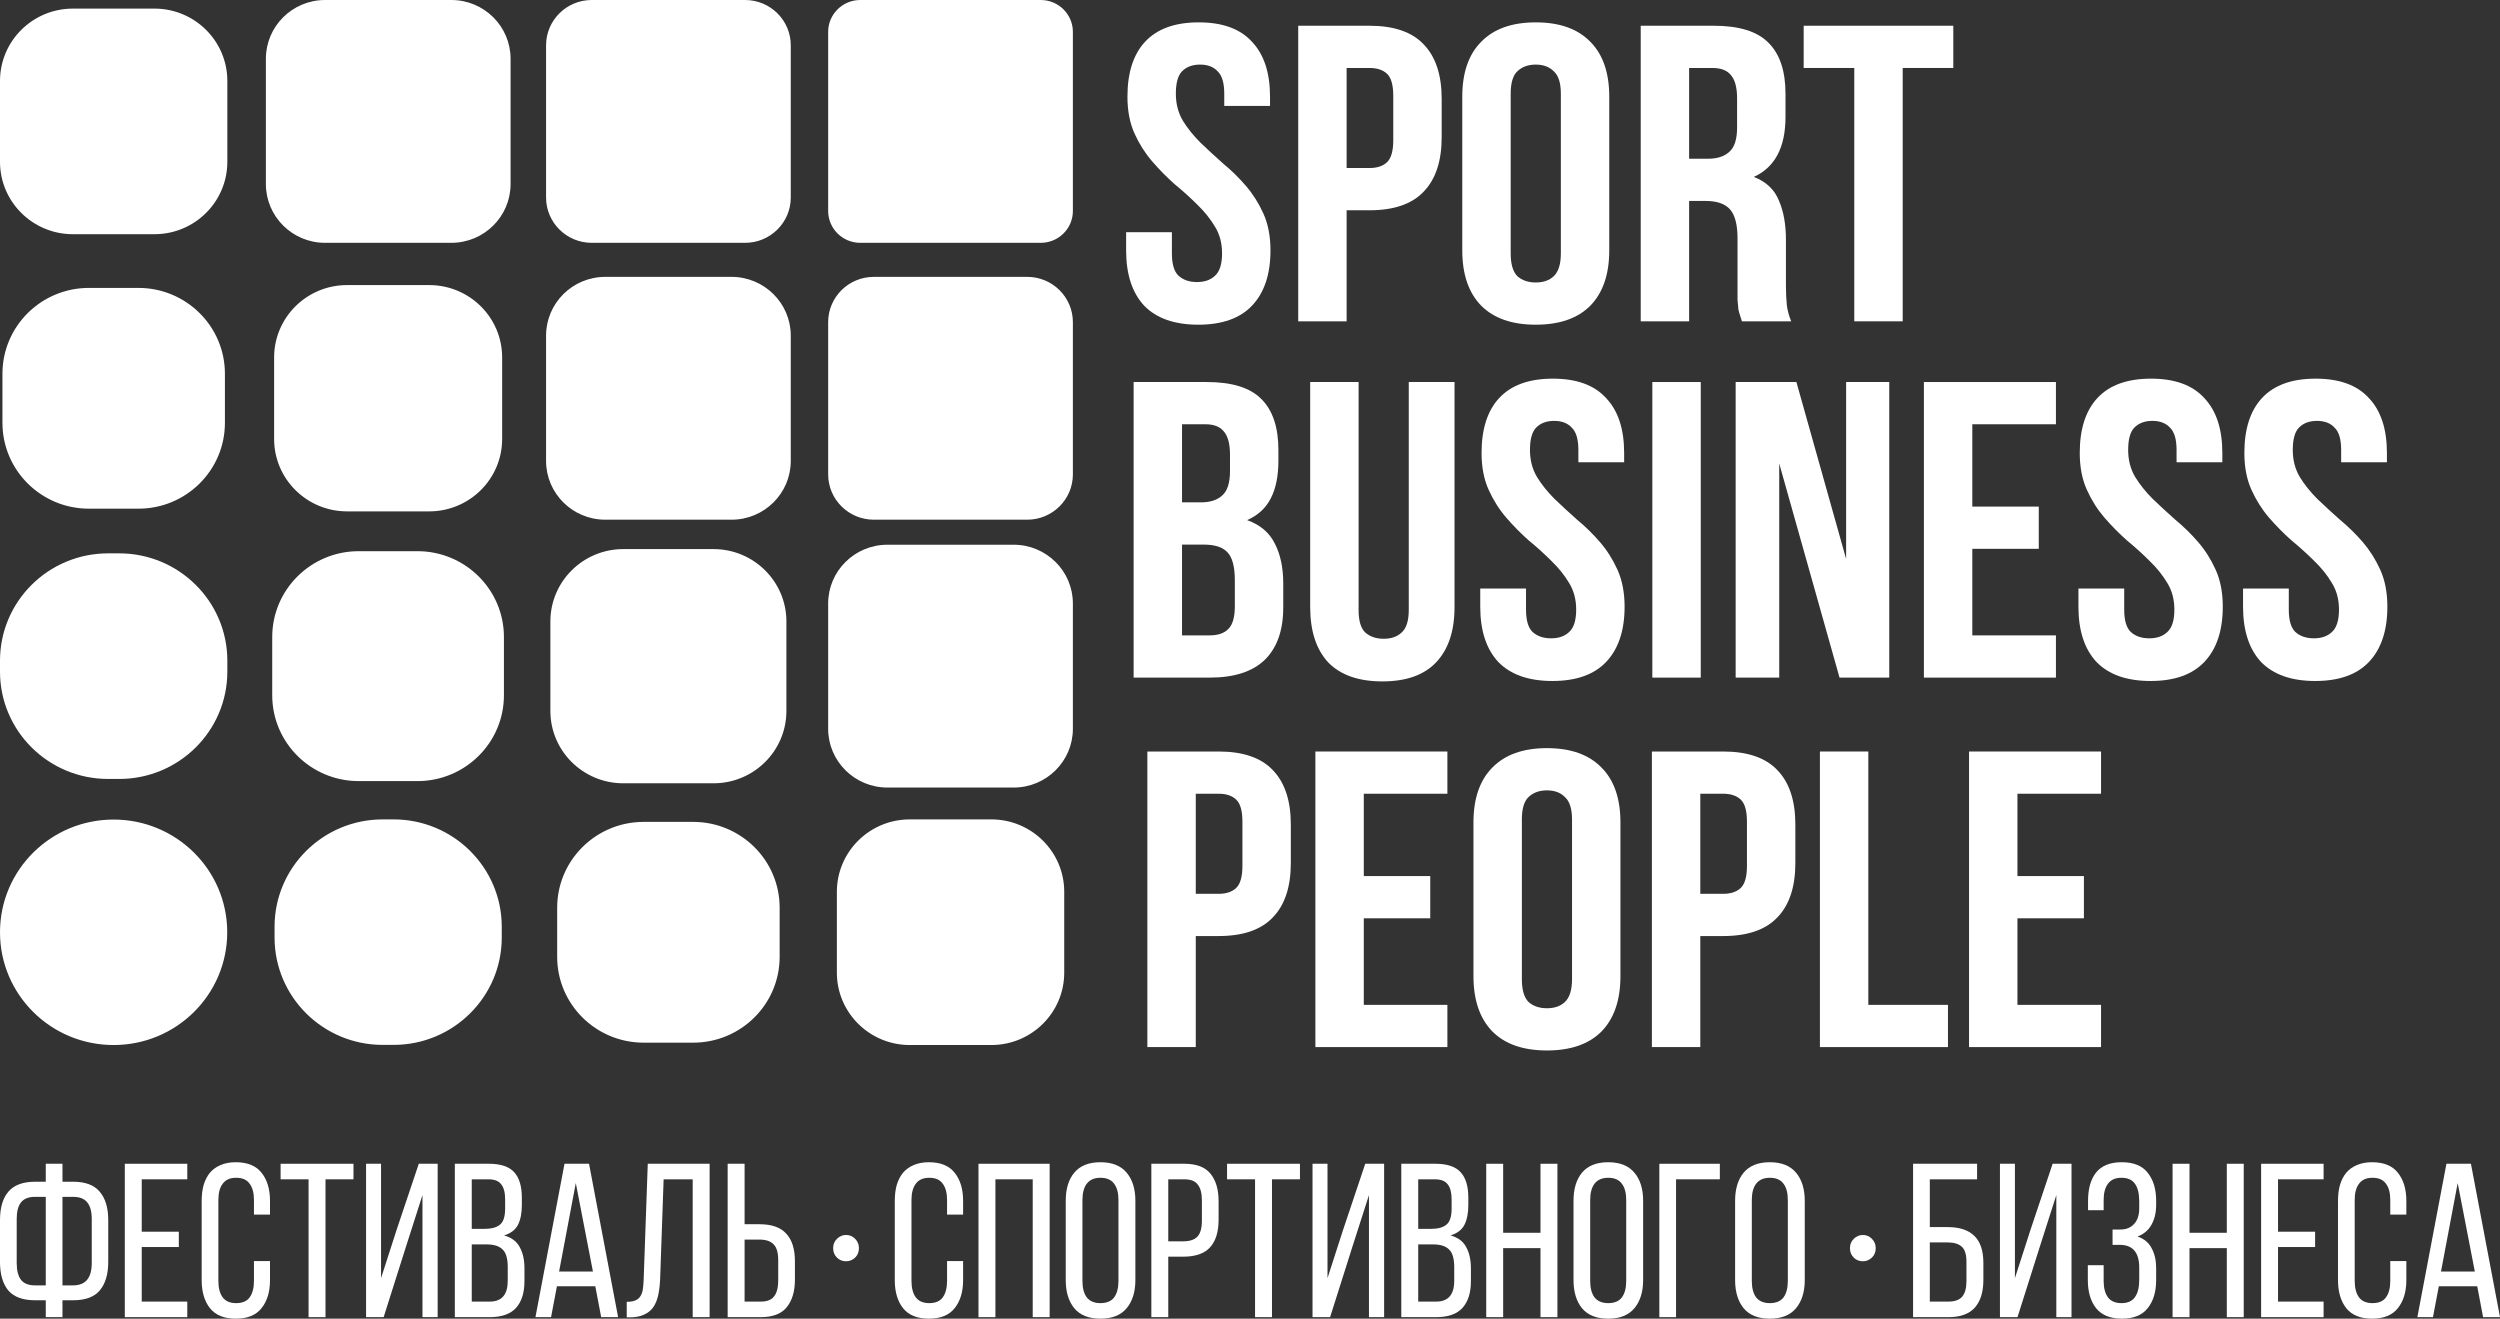 <?xml version="1.0" encoding="UTF-8"?> <svg xmlns="http://www.w3.org/2000/svg" viewBox="0 0 91 48" fill="none"><rect x="0" y="0" width="91" height="48" fill="#333333" stroke="none"/><path fill-rule="evenodd" clip-rule="evenodd" d="M11.834 0H16.428C17.619 0 18.585 0.958 18.585 2.14V6.699C18.585 7.881 17.619 8.839 16.428 8.839H11.834C10.643 8.839 9.678 7.881 9.678 6.699V2.14C9.678 0.958 10.643 0 11.834 0ZM21.54 0H27.121C28.039 0 28.784 0.739 28.784 1.65V7.189C28.784 8.1 28.039 8.839 27.121 8.839H21.54C20.621 8.839 19.877 8.1 19.877 7.189V1.65C19.877 0.739 20.621 0 21.54 0ZM37.883 0H31.315C30.669 0 30.145 0.52 30.145 1.161V7.679C30.145 8.32 30.669 8.839 31.315 8.839H37.883C38.529 8.839 39.053 8.32 39.053 7.679V1.161C39.053 0.52 38.529 0 37.883 0ZM12.633 10.377H15.623C17.09 10.377 18.278 11.556 18.278 13.011V15.979C18.278 17.434 17.09 18.614 15.623 18.614H12.633C11.167 18.614 9.978 17.434 9.978 15.979V13.011C9.978 11.556 11.167 10.377 12.633 10.377ZM26.627 10.078H22.033C20.842 10.078 19.877 11.036 19.877 12.218V16.777C19.877 17.959 20.842 18.917 22.033 18.917H26.627C27.818 18.917 28.784 17.959 28.784 16.777V12.218C28.784 11.036 27.818 10.078 26.627 10.078ZM31.808 10.078H37.39C38.308 10.078 39.053 10.816 39.053 11.728V17.266C39.053 18.178 38.308 18.917 37.39 18.917H31.808C30.89 18.917 30.145 18.178 30.145 17.266V11.728C30.145 10.816 30.89 10.078 31.808 10.078ZM15.194 20.063H13.058C11.319 20.063 9.909 21.462 9.909 23.187V25.308C9.909 27.033 11.319 28.432 13.058 28.432H15.194C16.933 28.432 18.343 27.033 18.343 25.308V23.187C18.343 21.462 16.933 20.063 15.194 20.063ZM22.689 19.987H25.971C27.437 19.987 28.625 21.166 28.625 22.621V25.878C28.625 27.333 27.437 28.512 25.971 28.512H22.689C21.223 28.512 20.034 27.333 20.034 25.878V22.621C20.034 21.166 21.223 19.987 22.689 19.987ZM36.896 19.828H32.302C31.111 19.828 30.145 20.786 30.145 21.968V26.527C30.145 27.709 31.111 28.667 32.302 28.667H36.896C38.087 28.667 39.053 27.709 39.053 26.527V21.968C39.053 20.786 38.087 19.828 36.896 19.828ZM0 33.935C0 36.203 1.851 38.039 4.135 38.039C6.42 38.039 8.271 36.203 8.271 33.935C8.271 31.668 6.42 29.832 4.135 29.832C1.851 29.832 0 31.668 0 33.935ZM13.931 29.826H14.326C16.502 29.826 18.264 31.579 18.264 33.734V34.126C18.264 36.286 16.497 38.034 14.326 38.034H13.931C11.755 38.034 9.994 36.281 9.994 34.126V33.734C9.994 31.575 11.76 29.826 13.931 29.826ZM3.938 20.142H4.338C6.512 20.142 8.275 21.891 8.275 24.05V24.446C8.275 26.605 6.512 28.354 4.338 28.354H3.938C1.763 28.354 0 26.605 0 24.446V24.05C0 21.891 1.763 20.142 3.938 20.142ZM25.231 29.917H23.43C21.691 29.917 20.281 31.316 20.281 33.041V34.829C20.281 36.554 21.691 37.953 23.43 37.953H25.231C26.97 37.953 28.379 36.554 28.379 34.829V33.041C28.379 31.316 26.97 29.917 25.231 29.917ZM3.237 10.48H5.038C6.777 10.48 8.187 11.879 8.187 13.604V15.391C8.187 17.117 6.777 18.516 5.038 18.516H3.237C1.498 18.516 0.089 17.117 0.089 15.391V13.604C0.089 11.879 1.498 10.48 3.237 10.48ZM36.083 29.826H33.117C31.651 29.826 30.462 31.006 30.462 32.461V35.404C30.462 36.859 31.651 38.039 33.117 38.039H36.083C37.55 38.039 38.738 36.859 38.738 35.404V32.461C38.738 31.006 37.55 29.826 36.083 29.826ZM2.655 0.313H5.621C7.087 0.313 8.275 1.492 8.275 2.947V5.89C8.275 7.345 7.087 8.525 5.621 8.525H2.655C1.189 8.525 0 7.345 0 5.89V2.947C0 1.492 1.189 0.313 2.655 0.313Z" fill="white"></path><path d="M41.039 3.519C41.039 2.648 41.252 1.982 41.68 1.521C42.117 1.049 42.769 0.814 43.634 0.814C44.499 0.814 45.145 1.049 45.572 1.521C46.01 1.982 46.229 2.648 46.229 3.519V3.857H44.563V3.411C44.563 3.022 44.483 2.75 44.323 2.597C44.173 2.433 43.96 2.351 43.682 2.351C43.404 2.351 43.185 2.433 43.025 2.597C42.876 2.75 42.801 3.022 42.801 3.411C42.801 3.78 42.886 4.108 43.057 4.395C43.228 4.672 43.442 4.938 43.698 5.194C43.955 5.44 44.227 5.691 44.515 5.947C44.814 6.193 45.092 6.465 45.348 6.762C45.604 7.059 45.818 7.397 45.989 7.776C46.16 8.156 46.245 8.601 46.245 9.114C46.245 9.985 46.021 10.656 45.572 11.127C45.134 11.588 44.483 11.819 43.618 11.819C42.753 11.819 42.096 11.588 41.648 11.127C41.21 10.656 40.991 9.985 40.991 9.114V8.453H42.657V9.221C42.657 9.611 42.737 9.882 42.897 10.036C43.068 10.19 43.292 10.267 43.57 10.267C43.847 10.267 44.066 10.19 44.227 10.036C44.398 9.882 44.483 9.611 44.483 9.221C44.483 8.852 44.398 8.53 44.227 8.253C44.056 7.966 43.842 7.7 43.586 7.454C43.33 7.197 43.052 6.946 42.753 6.701C42.465 6.444 42.192 6.168 41.936 5.87C41.68 5.573 41.466 5.235 41.295 4.856C41.124 4.477 41.039 4.031 41.039 3.519Z" fill="white"></path><path d="M49.85 0.937C50.736 0.937 51.393 1.162 51.82 1.613C52.258 2.064 52.477 2.725 52.477 3.596V4.994C52.477 5.865 52.258 6.526 51.82 6.977C51.393 7.428 50.736 7.654 49.85 7.654H49.017V11.696H47.255V0.937H49.85ZM49.017 2.474V6.116H49.85C50.127 6.116 50.341 6.045 50.491 5.901C50.64 5.758 50.715 5.491 50.715 5.102V3.488C50.715 3.099 50.64 2.832 50.491 2.689C50.341 2.545 50.127 2.474 49.85 2.474H49.017Z" fill="white"></path><path d="M54.989 9.221C54.989 9.611 55.069 9.887 55.229 10.051C55.4 10.205 55.624 10.282 55.902 10.282C56.179 10.282 56.398 10.205 56.559 10.051C56.73 9.887 56.815 9.611 56.815 9.221V3.411C56.815 3.022 56.73 2.75 56.559 2.597C56.398 2.433 56.179 2.351 55.902 2.351C55.624 2.351 55.4 2.433 55.229 2.597C55.069 2.75 54.989 3.022 54.989 3.411V9.221ZM53.227 3.519C53.227 2.648 53.456 1.982 53.916 1.521C54.375 1.049 55.037 0.814 55.902 0.814C56.767 0.814 57.429 1.049 57.888 1.521C58.347 1.982 58.577 2.648 58.577 3.519V9.114C58.577 9.985 58.347 10.656 57.888 11.127C57.429 11.588 56.767 11.819 55.902 11.819C55.037 11.819 54.375 11.588 53.916 11.127C53.456 10.656 53.227 9.985 53.227 9.114V3.519Z" fill="white"></path><path d="M63.406 11.696C63.385 11.624 63.364 11.558 63.342 11.496C63.321 11.435 63.299 11.358 63.278 11.266C63.267 11.173 63.257 11.056 63.246 10.912C63.246 10.769 63.246 10.589 63.246 10.374V8.683C63.246 8.181 63.155 7.828 62.974 7.623C62.792 7.418 62.498 7.315 62.093 7.315H61.484V11.696H59.722V0.937H62.381C63.299 0.937 63.962 1.141 64.367 1.551C64.784 1.961 64.992 2.581 64.992 3.411V4.257C64.992 5.363 64.608 6.091 63.839 6.439C64.287 6.613 64.591 6.9 64.752 7.3C64.922 7.689 65.008 8.166 65.008 8.729V10.389C65.008 10.656 65.019 10.892 65.04 11.097C65.061 11.291 65.115 11.491 65.2 11.696H63.406ZM61.484 2.474V5.778H62.173C62.504 5.778 62.76 5.696 62.941 5.532C63.134 5.368 63.23 5.071 63.23 4.641V3.58C63.23 3.191 63.155 2.909 63.006 2.735C62.867 2.561 62.642 2.474 62.333 2.474H61.484Z" fill="white"></path><path d="M65.654 0.937H71.1V2.474H69.258V11.696H67.496V2.474H65.654V0.937Z" fill="white"></path><path d="M43.923 13.906C44.841 13.906 45.503 14.11 45.909 14.52C46.325 14.93 46.534 15.55 46.534 16.38V16.764C46.534 17.318 46.443 17.774 46.261 18.132C46.08 18.491 45.791 18.758 45.397 18.932C45.877 19.106 46.213 19.393 46.406 19.793C46.608 20.182 46.71 20.663 46.71 21.237V22.113C46.71 22.944 46.486 23.579 46.037 24.019C45.589 24.45 44.921 24.665 44.035 24.665H41.264V13.906H43.923ZM43.026 19.823V23.128H44.035C44.334 23.128 44.558 23.051 44.708 22.897C44.868 22.744 44.948 22.467 44.948 22.067V21.13C44.948 20.628 44.857 20.284 44.675 20.1C44.505 19.915 44.216 19.823 43.81 19.823H43.026ZM43.026 15.443V18.286H43.715C44.045 18.286 44.302 18.204 44.483 18.04C44.675 17.876 44.772 17.579 44.772 17.149V16.549C44.772 16.16 44.697 15.878 44.547 15.704C44.408 15.53 44.184 15.443 43.875 15.443H43.026Z" fill="white"></path><path d="M49.453 13.906V22.206C49.453 22.595 49.533 22.867 49.693 23.02C49.864 23.174 50.088 23.251 50.366 23.251C50.644 23.251 50.862 23.174 51.023 23.02C51.193 22.867 51.279 22.595 51.279 22.206V13.906H52.945V22.098C52.945 22.969 52.721 23.64 52.272 24.112C51.834 24.573 51.183 24.803 50.318 24.803C49.453 24.803 48.796 24.573 48.347 24.112C47.91 23.64 47.691 22.969 47.691 22.098V13.906H49.453Z" fill="white"></path><path d="M53.929 16.488C53.929 15.617 54.142 14.951 54.569 14.49C55.007 14.018 55.659 13.783 56.524 13.783C57.389 13.783 58.035 14.018 58.462 14.49C58.9 14.951 59.119 15.617 59.119 16.488V16.826H57.453V16.38C57.453 15.991 57.373 15.719 57.212 15.566C57.063 15.402 56.849 15.32 56.572 15.32C56.294 15.32 56.075 15.402 55.915 15.566C55.766 15.719 55.691 15.991 55.691 16.38C55.691 16.749 55.776 17.077 55.947 17.364C56.118 17.641 56.331 17.907 56.588 18.163C56.844 18.409 57.117 18.66 57.405 18.916C57.704 19.162 57.981 19.434 58.238 19.731C58.494 20.028 58.708 20.366 58.879 20.745C59.049 21.125 59.135 21.57 59.135 22.083C59.135 22.954 58.91 23.625 58.462 24.096C58.024 24.557 57.373 24.788 56.508 24.788C55.643 24.788 54.986 24.557 54.538 24.096C54.1 23.625 53.881 22.954 53.881 22.083V21.422H55.547V22.19C55.547 22.58 55.627 22.851 55.787 23.005C55.958 23.159 56.182 23.235 56.46 23.235C56.737 23.235 56.956 23.159 57.117 23.005C57.287 22.851 57.373 22.58 57.373 22.19C57.373 21.821 57.287 21.499 57.117 21.222C56.946 20.935 56.732 20.669 56.476 20.423C56.219 20.166 55.942 19.915 55.643 19.669C55.355 19.413 55.082 19.137 54.826 18.84C54.569 18.542 54.356 18.204 54.185 17.825C54.014 17.446 53.929 17 53.929 16.488Z" fill="white"></path><path d="M60.145 13.906H61.907V24.665H60.145V13.906Z" fill="white"></path><path d="M64.764 16.872V24.665H63.178V13.906H65.389L67.199 20.346V13.906H68.769V24.665H66.959L64.764 16.872Z" fill="white"></path><path d="M71.792 18.44H74.211V19.977H71.792V23.128H74.836V24.665H70.03V13.906H74.836V15.443H71.792V18.44Z" fill="white"></path><path d="M75.703 16.488C75.703 15.617 75.917 14.951 76.344 14.49C76.782 14.018 77.433 13.783 78.298 13.783C79.163 13.783 79.809 14.018 80.237 14.49C80.674 14.951 80.893 15.617 80.893 16.488V16.826H79.227V16.38C79.227 15.991 79.147 15.719 78.987 15.566C78.838 15.402 78.624 15.32 78.346 15.32C78.069 15.32 77.85 15.402 77.689 15.566C77.54 15.719 77.465 15.991 77.465 16.38C77.465 16.749 77.551 17.077 77.722 17.364C77.892 17.641 78.106 17.907 78.362 18.163C78.619 18.409 78.891 18.66 79.179 18.916C79.478 19.162 79.756 19.434 80.012 19.731C80.269 20.028 80.482 20.366 80.653 20.745C80.824 21.125 80.909 21.57 80.909 22.083C80.909 22.954 80.685 23.625 80.237 24.096C79.799 24.557 79.147 24.788 78.282 24.788C77.417 24.788 76.76 24.557 76.312 24.096C75.874 23.625 75.655 22.954 75.655 22.083V21.422H77.321V22.19C77.321 22.58 77.401 22.851 77.561 23.005C77.732 23.159 77.957 23.235 78.234 23.235C78.512 23.235 78.731 23.159 78.891 23.005C79.062 22.851 79.147 22.58 79.147 22.19C79.147 21.821 79.062 21.499 78.891 21.222C78.72 20.935 78.507 20.669 78.25 20.423C77.994 20.166 77.716 19.915 77.417 19.669C77.129 19.413 76.857 19.137 76.6 18.84C76.344 18.542 76.13 18.204 75.96 17.825C75.789 17.446 75.703 17 75.703 16.488Z" fill="white"></path><path d="M81.695 16.488C81.695 15.617 81.908 14.951 82.335 14.49C82.773 14.018 83.424 13.783 84.289 13.783C85.154 13.783 85.8 14.018 86.228 14.49C86.665 14.951 86.884 15.617 86.884 16.488V16.826H85.218V16.38C85.218 15.991 85.139 15.719 84.978 15.566C84.829 15.402 84.615 15.32 84.338 15.32C84.06 15.32 83.841 15.402 83.681 15.566C83.531 15.719 83.457 15.991 83.457 16.38C83.457 16.749 83.542 17.077 83.713 17.364C83.883 17.641 84.097 17.907 84.353 18.163C84.61 18.409 84.882 18.66 85.171 18.916C85.47 19.162 85.747 19.434 86.004 19.731C86.259 20.028 86.473 20.366 86.644 20.745C86.815 21.125 86.9 21.57 86.9 22.083C86.9 22.954 86.676 23.625 86.228 24.096C85.79 24.557 85.139 24.788 84.274 24.788C83.409 24.788 82.751 24.557 82.303 24.096C81.865 23.625 81.647 22.954 81.647 22.083V21.422H83.312V22.19C83.312 22.58 83.392 22.851 83.552 23.005C83.724 23.159 83.948 23.235 84.225 23.235C84.503 23.235 84.722 23.159 84.882 23.005C85.053 22.851 85.139 22.58 85.139 22.19C85.139 21.821 85.053 21.499 84.882 21.222C84.712 20.935 84.498 20.669 84.242 20.423C83.985 20.166 83.707 19.915 83.409 19.669C83.12 19.413 82.848 19.137 82.591 18.84C82.335 18.542 82.122 18.204 81.951 17.825C81.78 17.446 81.695 17 81.695 16.488Z" fill="white"></path><path d="M44.359 27.355C45.245 27.355 45.902 27.58 46.329 28.031C46.767 28.482 46.986 29.143 46.986 30.014V31.413C46.986 32.284 46.767 32.945 46.329 33.395C45.902 33.846 45.245 34.072 44.359 34.072H43.526V38.114H41.764V27.355H44.359ZM43.526 28.892V32.535H44.359C44.636 32.535 44.85 32.463 44.999 32.319C45.149 32.176 45.224 31.91 45.224 31.52V29.906C45.224 29.517 45.149 29.25 44.999 29.107C44.85 28.964 44.636 28.892 44.359 28.892H43.526Z" fill="white"></path><path d="M49.642 31.889H52.061V33.426H49.642V36.577H52.685V38.114H47.88V27.355H52.685V28.892H49.642V31.889Z" fill="white"></path><path d="M55.396 35.64C55.396 36.029 55.476 36.306 55.636 36.47C55.807 36.623 56.031 36.7 56.309 36.7C56.587 36.7 56.806 36.623 56.965 36.47C57.136 36.306 57.222 36.029 57.222 35.64V29.829C57.222 29.44 57.136 29.169 56.965 29.015C56.806 28.851 56.587 28.769 56.309 28.769C56.031 28.769 55.807 28.851 55.636 29.015C55.476 29.169 55.396 29.44 55.396 29.829V35.64ZM53.634 29.937C53.634 29.066 53.864 28.4 54.322 27.939C54.782 27.468 55.444 27.232 56.309 27.232C57.174 27.232 57.836 27.468 58.295 27.939C58.754 28.4 58.984 29.066 58.984 29.937V35.532C58.984 36.403 58.754 37.074 58.295 37.545C57.836 38.007 57.174 38.237 56.309 38.237C55.444 38.237 54.782 38.007 54.322 37.545C53.864 37.074 53.634 36.403 53.634 35.532V29.937Z" fill="white"></path><path d="M62.724 27.355C63.61 27.355 64.267 27.58 64.694 28.031C65.132 28.482 65.351 29.143 65.351 30.014V31.413C65.351 32.284 65.132 32.945 64.694 33.395C64.267 33.846 63.61 34.072 62.724 34.072H61.891V38.114H60.129V27.355H62.724ZM61.891 28.892V32.535H62.724C63.002 32.535 63.215 32.463 63.365 32.319C63.514 32.176 63.589 31.91 63.589 31.52V29.906C63.589 29.517 63.514 29.25 63.365 29.107C63.215 28.964 63.002 28.892 62.724 28.892H61.891Z" fill="white"></path><path d="M66.245 27.355H68.007V36.577H70.906V38.114H66.245V27.355Z" fill="white"></path><path d="M73.435 31.889H75.854V33.426H73.435V36.577H76.478V38.114H71.673V27.355H76.478V28.892H73.435V31.889Z" fill="white"></path><path d="M67.477 45.776C67.383 45.686 67.339 45.571 67.339 45.432C67.339 45.292 67.383 45.188 67.477 45.093C67.571 45.003 67.679 44.953 67.808 44.953C67.936 44.953 68.044 44.998 68.138 45.093C68.232 45.188 68.276 45.297 68.276 45.432C68.276 45.571 68.232 45.686 68.138 45.776C68.044 45.865 67.936 45.91 67.808 45.91C67.679 45.91 67.566 45.865 67.472 45.776H67.477Z" fill="white"></path><path d="M30.465 45.776C30.372 45.686 30.327 45.571 30.327 45.432C30.327 45.292 30.372 45.188 30.465 45.093C30.559 45.003 30.668 44.953 30.796 44.953C30.924 44.953 31.033 44.998 31.127 45.093C31.22 45.188 31.265 45.297 31.265 45.432C31.265 45.571 31.22 45.686 31.127 45.776C31.033 45.865 30.924 45.91 30.796 45.91C30.668 45.91 30.554 45.865 30.46 45.776H30.465Z" fill="white"></path><path d="M2.661 43.015C3.108 43.015 3.432 43.137 3.632 43.382C3.837 43.621 3.94 43.964 3.94 44.411V45.934C3.94 46.381 3.837 46.727 3.632 46.971C3.432 47.21 3.108 47.33 2.661 47.33H2.274V47.944H1.666V47.33H1.279C0.832 47.33 0.505 47.21 0.3 46.971C0.1 46.727 0 46.381 0 45.934V44.411C0 43.964 0.1 43.621 0.3 43.382C0.505 43.137 0.832 43.015 1.279 43.015H1.666V42.361H2.274V43.015H2.661ZM1.279 43.565C1.042 43.565 0.871 43.632 0.766 43.765C0.661 43.898 0.608 44.1 0.608 44.371V45.974C0.608 46.245 0.661 46.45 0.766 46.588C0.871 46.721 1.042 46.788 1.279 46.788H1.666V43.565H1.279ZM2.661 46.788C3.114 46.788 3.34 46.517 3.34 45.974V44.371C3.34 44.1 3.285 43.898 3.174 43.765C3.069 43.632 2.898 43.565 2.661 43.565H2.274V46.788H2.661Z" fill="white"></path><path d="M6.509 44.834V45.392H5.159V47.378H6.817V47.944H4.543V42.361H6.817V42.927H5.159V44.834H6.509Z" fill="white"></path><path d="M8.58 42.305C9.007 42.305 9.32 42.433 9.52 42.688C9.725 42.943 9.828 43.283 9.828 43.709V44.211H9.244V43.677C9.244 43.422 9.191 43.225 9.086 43.087C8.986 42.943 8.823 42.871 8.596 42.871C8.375 42.871 8.212 42.943 8.107 43.087C8.001 43.225 7.949 43.422 7.949 43.677V46.628C7.949 46.883 8.001 47.083 8.107 47.226C8.212 47.364 8.375 47.434 8.596 47.434C8.823 47.434 8.986 47.364 9.086 47.226C9.191 47.083 9.244 46.883 9.244 46.628V45.902H9.828V46.596C9.828 47.022 9.725 47.362 9.52 47.617C9.32 47.872 9.007 48 8.58 48C8.159 48 7.846 47.872 7.641 47.617C7.441 47.362 7.341 47.022 7.341 46.596V43.709C7.341 43.496 7.365 43.305 7.412 43.135C7.465 42.959 7.541 42.81 7.641 42.688C7.746 42.566 7.875 42.472 8.028 42.409C8.186 42.34 8.37 42.305 8.58 42.305Z" fill="white"></path><path d="M11.232 47.944V42.927H10.214V42.361H12.867V42.927H11.848V47.944H11.232Z" fill="white"></path><path d="M14.786 45.352L13.965 47.944H13.325V42.361H13.87V46.525L14.438 44.762L15.244 42.361H15.931V47.944H15.378V43.502L14.786 45.352Z" fill="white"></path><path d="M17.795 42.361C18.227 42.361 18.535 42.465 18.719 42.672C18.903 42.874 18.995 43.182 18.995 43.597V43.861C18.995 44.158 18.948 44.4 18.853 44.586C18.759 44.767 18.59 44.895 18.348 44.969C18.616 45.044 18.806 45.184 18.916 45.392C19.032 45.599 19.09 45.857 19.09 46.166V46.636C19.09 47.056 18.988 47.38 18.782 47.609C18.577 47.833 18.259 47.944 17.827 47.944H16.556V42.361H17.795ZM17.645 44.73C17.893 44.73 18.077 44.679 18.198 44.578C18.324 44.477 18.387 44.281 18.387 43.988V43.661C18.387 43.411 18.34 43.228 18.245 43.111C18.156 42.989 18.001 42.927 17.779 42.927H17.172V44.73H17.645ZM17.827 47.378C18.264 47.378 18.482 47.125 18.482 46.62V46.126C18.482 45.812 18.419 45.596 18.293 45.48C18.172 45.357 17.977 45.296 17.709 45.296H17.172V47.378H17.827Z" fill="white"></path><path d="M20.272 46.819L20.059 47.944H19.49L20.548 42.361H21.441L22.499 47.944H21.883L21.669 46.819H20.272ZM20.351 46.285H21.583L20.959 43.063L20.351 46.285Z" fill="white"></path><path d="M24.156 42.927L24.029 46.556C24.019 46.78 23.995 46.977 23.958 47.147C23.922 47.317 23.861 47.463 23.777 47.585C23.693 47.702 23.579 47.793 23.437 47.856C23.3 47.92 23.127 47.952 22.916 47.952H22.813V47.386C22.94 47.386 23.042 47.37 23.121 47.338C23.2 47.306 23.261 47.258 23.303 47.194C23.35 47.125 23.382 47.04 23.398 46.939C23.414 46.838 23.424 46.721 23.429 46.588L23.579 42.361H25.83V47.944H25.214V42.927H24.156Z" fill="white"></path><path d="M27.648 44.562C28.09 44.562 28.414 44.676 28.619 44.905C28.83 45.129 28.935 45.464 28.935 45.91V46.58C28.935 47.006 28.835 47.34 28.635 47.585C28.44 47.825 28.127 47.944 27.695 47.944H26.487V42.361H27.103V44.562H27.648ZM27.695 47.378C27.922 47.378 28.082 47.314 28.177 47.187C28.277 47.059 28.327 46.867 28.327 46.612V45.87C28.327 45.599 28.272 45.408 28.161 45.296C28.05 45.179 27.88 45.121 27.648 45.121H27.103V47.378H27.695Z" fill="white"></path><path d="M33.81 42.305C34.236 42.305 34.55 42.433 34.749 42.688C34.955 42.943 35.057 43.283 35.057 43.709V44.211H34.473V43.677C34.473 43.422 34.42 43.225 34.315 43.087C34.215 42.943 34.052 42.871 33.826 42.871C33.605 42.871 33.441 42.943 33.336 43.087C33.231 43.225 33.178 43.422 33.178 43.677V46.628C33.178 46.883 33.231 47.083 33.336 47.226C33.441 47.364 33.605 47.434 33.826 47.434C34.052 47.434 34.215 47.364 34.315 47.226C34.42 47.083 34.473 46.883 34.473 46.628V45.902H35.057V46.596C35.057 47.022 34.955 47.362 34.749 47.617C34.55 47.872 34.236 48 33.81 48C33.389 48 33.075 47.872 32.87 47.617C32.67 47.362 32.57 47.022 32.57 46.596V43.709C32.57 43.496 32.594 43.305 32.641 43.135C32.694 42.959 32.77 42.81 32.87 42.688C32.975 42.566 33.105 42.472 33.257 42.409C33.415 42.34 33.599 42.305 33.81 42.305Z" fill="white"></path><path d="M36.233 42.927V47.944H35.617V42.361H38.207V47.944H37.591V42.927H36.233Z" fill="white"></path><path d="M38.793 43.709C38.793 43.278 38.895 42.938 39.101 42.688C39.312 42.433 39.63 42.305 40.056 42.305C40.483 42.305 40.801 42.433 41.012 42.688C41.222 42.938 41.328 43.278 41.328 43.709V46.596C41.328 47.022 41.222 47.362 41.012 47.617C40.801 47.872 40.483 48 40.056 48C39.63 48 39.312 47.872 39.101 47.617C38.895 47.362 38.793 47.022 38.793 46.596V43.709ZM39.401 46.628C39.401 46.883 39.453 47.083 39.559 47.226C39.669 47.364 39.835 47.434 40.056 47.434C40.282 47.434 40.449 47.364 40.554 47.226C40.659 47.083 40.712 46.883 40.712 46.628V43.677C40.712 43.422 40.659 43.225 40.554 43.087C40.449 42.943 40.282 42.871 40.056 42.871C39.835 42.871 39.669 42.943 39.559 43.087C39.453 43.225 39.401 43.422 39.401 43.677V46.628Z" fill="white"></path><path d="M43.117 42.361C43.554 42.361 43.87 42.483 44.065 42.728C44.26 42.967 44.357 43.3 44.357 43.725V44.395C44.357 44.842 44.252 45.179 44.041 45.408C43.836 45.631 43.512 45.743 43.07 45.743H42.525V47.944H41.909V42.361H43.117ZM43.07 45.184C43.301 45.184 43.472 45.129 43.583 45.017C43.694 44.9 43.749 44.706 43.749 44.435V43.693C43.749 43.438 43.699 43.246 43.599 43.119C43.504 42.991 43.343 42.927 43.117 42.927H42.525V45.184H43.07Z" fill="white"></path><path d="M45.684 47.944V42.927H44.665V42.361H47.318V42.927H46.3V47.944H45.684Z" fill="white"></path><path d="M49.237 45.352L48.416 47.944H47.776V42.361H48.321V46.525L48.89 44.762L49.695 42.361H50.382V47.944H49.83V43.502L49.237 45.352Z" fill="white"></path><path d="M52.246 42.361C52.678 42.361 52.986 42.465 53.17 42.672C53.355 42.874 53.447 43.182 53.447 43.597V43.861C53.447 44.158 53.399 44.4 53.304 44.586C53.21 44.767 53.041 44.895 52.799 44.969C53.068 45.044 53.257 45.184 53.368 45.392C53.483 45.599 53.541 45.857 53.541 46.166V46.636C53.541 47.056 53.439 47.38 53.233 47.609C53.028 47.833 52.71 47.944 52.278 47.944H51.007V42.361H52.246ZM52.096 44.73C52.344 44.73 52.528 44.679 52.649 44.578C52.776 44.477 52.839 44.281 52.839 43.988V43.661C52.839 43.411 52.791 43.228 52.697 43.111C52.607 42.989 52.452 42.927 52.231 42.927H51.623V44.73H52.096ZM52.278 47.378C52.715 47.378 52.934 47.125 52.934 46.62V46.126C52.934 45.812 52.87 45.596 52.744 45.48C52.623 45.357 52.428 45.296 52.16 45.296H51.623V47.378H52.278Z" fill="white"></path><path d="M54.715 45.432V47.944H54.099V42.361H54.715V44.873H56.074V42.361H56.69V47.944H56.074V45.432H54.715Z" fill="white"></path><path d="M57.276 43.709C57.276 43.278 57.378 42.938 57.583 42.688C57.794 42.433 58.112 42.305 58.539 42.305C58.965 42.305 59.283 42.433 59.494 42.688C59.705 42.938 59.81 43.278 59.81 43.709V46.596C59.81 47.022 59.705 47.362 59.494 47.617C59.283 47.872 58.965 48 58.539 48C58.112 48 57.794 47.872 57.583 47.617C57.378 47.362 57.276 47.022 57.276 46.596V43.709ZM57.883 46.628C57.883 46.883 57.936 47.083 58.041 47.226C58.152 47.364 58.318 47.434 58.539 47.434C58.765 47.434 58.931 47.364 59.036 47.226C59.142 47.083 59.194 46.883 59.194 46.628V43.677C59.194 43.422 59.142 43.225 59.036 43.087C58.931 42.943 58.765 42.871 58.539 42.871C58.318 42.871 58.152 42.943 58.041 43.087C57.936 43.225 57.883 43.422 57.883 43.677V46.628Z" fill="white"></path><path d="M61.008 42.927V47.944H60.4V42.361H62.602V42.927H61.008Z" fill="white"></path><path d="M63.158 43.709C63.158 43.278 63.261 42.938 63.466 42.688C63.677 42.433 63.995 42.305 64.421 42.305C64.848 42.305 65.166 42.433 65.377 42.688C65.588 42.938 65.693 43.278 65.693 43.709V46.596C65.693 47.022 65.588 47.362 65.377 47.617C65.166 47.872 64.848 48 64.421 48C63.995 48 63.677 47.872 63.466 47.617C63.261 47.362 63.158 47.022 63.158 46.596V43.709ZM63.766 46.628C63.766 46.883 63.819 47.083 63.924 47.226C64.035 47.364 64.201 47.434 64.421 47.434C64.648 47.434 64.814 47.364 64.919 47.226C65.024 47.083 65.077 46.883 65.077 46.628V43.677C65.077 43.422 65.024 43.225 64.919 43.087C64.814 42.943 64.648 42.871 64.421 42.871C64.201 42.871 64.035 42.943 63.924 43.087C63.819 43.225 63.766 43.422 63.766 43.677V46.628Z" fill="white"></path><path d="M70.892 44.666C71.323 44.666 71.647 44.772 71.863 44.985C72.084 45.193 72.195 45.522 72.195 45.974V46.588C72.195 47.024 72.092 47.359 71.887 47.593C71.681 47.827 71.361 47.944 70.924 47.944H69.636V42.361H71.966V42.927H70.245V44.666H70.892ZM70.924 47.378C71.15 47.378 71.316 47.319 71.421 47.203C71.526 47.08 71.579 46.889 71.579 46.628V45.934C71.579 45.663 71.521 45.477 71.405 45.376C71.289 45.275 71.118 45.224 70.892 45.224H70.245V47.378H70.924Z" fill="white"></path><path d="M74.258 45.352L73.437 47.944H72.798V42.361H73.343V46.525L73.911 44.762L74.716 42.361H75.403V47.944H74.85V43.502L74.258 45.352Z" fill="white"></path><path d="M77.237 42.305C77.663 42.305 77.976 42.433 78.176 42.688C78.382 42.943 78.484 43.283 78.484 43.709V43.852C78.484 44.139 78.426 44.384 78.31 44.586C78.2 44.783 78.031 44.924 77.805 45.009C78.042 45.089 78.213 45.23 78.318 45.432C78.429 45.634 78.484 45.876 78.484 46.157V46.596C78.484 47.022 78.382 47.362 78.176 47.617C77.976 47.872 77.663 48 77.237 48C76.816 48 76.502 47.872 76.297 47.617C76.097 47.362 75.997 47.022 75.997 46.596V46.054H76.573V46.628C76.573 46.883 76.626 47.083 76.731 47.226C76.837 47.364 76.999 47.434 77.221 47.434C77.447 47.434 77.61 47.362 77.71 47.218C77.816 47.075 77.868 46.862 77.868 46.58V46.142C77.868 45.589 77.631 45.312 77.157 45.312H76.897V44.754H77.189C77.394 44.754 77.558 44.687 77.679 44.554C77.805 44.422 77.868 44.233 77.868 43.988V43.733C77.868 43.446 77.816 43.23 77.71 43.087C77.61 42.943 77.447 42.871 77.221 42.871C76.999 42.871 76.837 42.943 76.731 43.087C76.626 43.225 76.573 43.422 76.573 43.677V44.052H76.005V43.701C76.005 43.27 76.102 42.93 76.297 42.68C76.497 42.43 76.81 42.305 77.237 42.305Z" fill="white"></path><path d="M79.698 45.432V47.944H79.082V42.361H79.698V44.873H81.056V42.361H81.672V47.944H81.056V45.432H79.698Z" fill="white"></path><path d="M84.27 44.834V45.392H82.92V47.378H84.579V47.944H82.305V42.361H84.579V42.927H82.92V44.834H84.27Z" fill="white"></path><path d="M86.343 42.305C86.769 42.305 87.082 42.433 87.282 42.688C87.487 42.943 87.591 43.283 87.591 43.709V44.211H87.006V43.677C87.006 43.422 86.954 43.225 86.848 43.087C86.748 42.943 86.585 42.871 86.359 42.871C86.137 42.871 85.974 42.943 85.869 43.087C85.764 43.225 85.711 43.422 85.711 43.677V46.628C85.711 46.883 85.764 47.083 85.869 47.226C85.974 47.364 86.137 47.434 86.359 47.434C86.585 47.434 86.748 47.364 86.848 47.226C86.954 47.083 87.006 46.883 87.006 46.628V45.902H87.591V46.596C87.591 47.022 87.487 47.362 87.282 47.617C87.082 47.872 86.769 48 86.343 48C85.922 48 85.609 47.872 85.403 47.617C85.204 47.362 85.103 47.022 85.103 46.596V43.709C85.103 43.496 85.127 43.305 85.174 43.135C85.227 42.959 85.303 42.81 85.403 42.688C85.508 42.566 85.637 42.472 85.79 42.409C85.948 42.34 86.132 42.305 86.343 42.305Z" fill="white"></path><path d="M88.773 46.819L88.56 47.944H87.992L89.05 42.361H89.942L91 47.944H90.384L90.171 46.819H88.773ZM88.852 46.285H90.084L89.46 43.063L88.852 46.285Z" fill="white"></path></svg> 